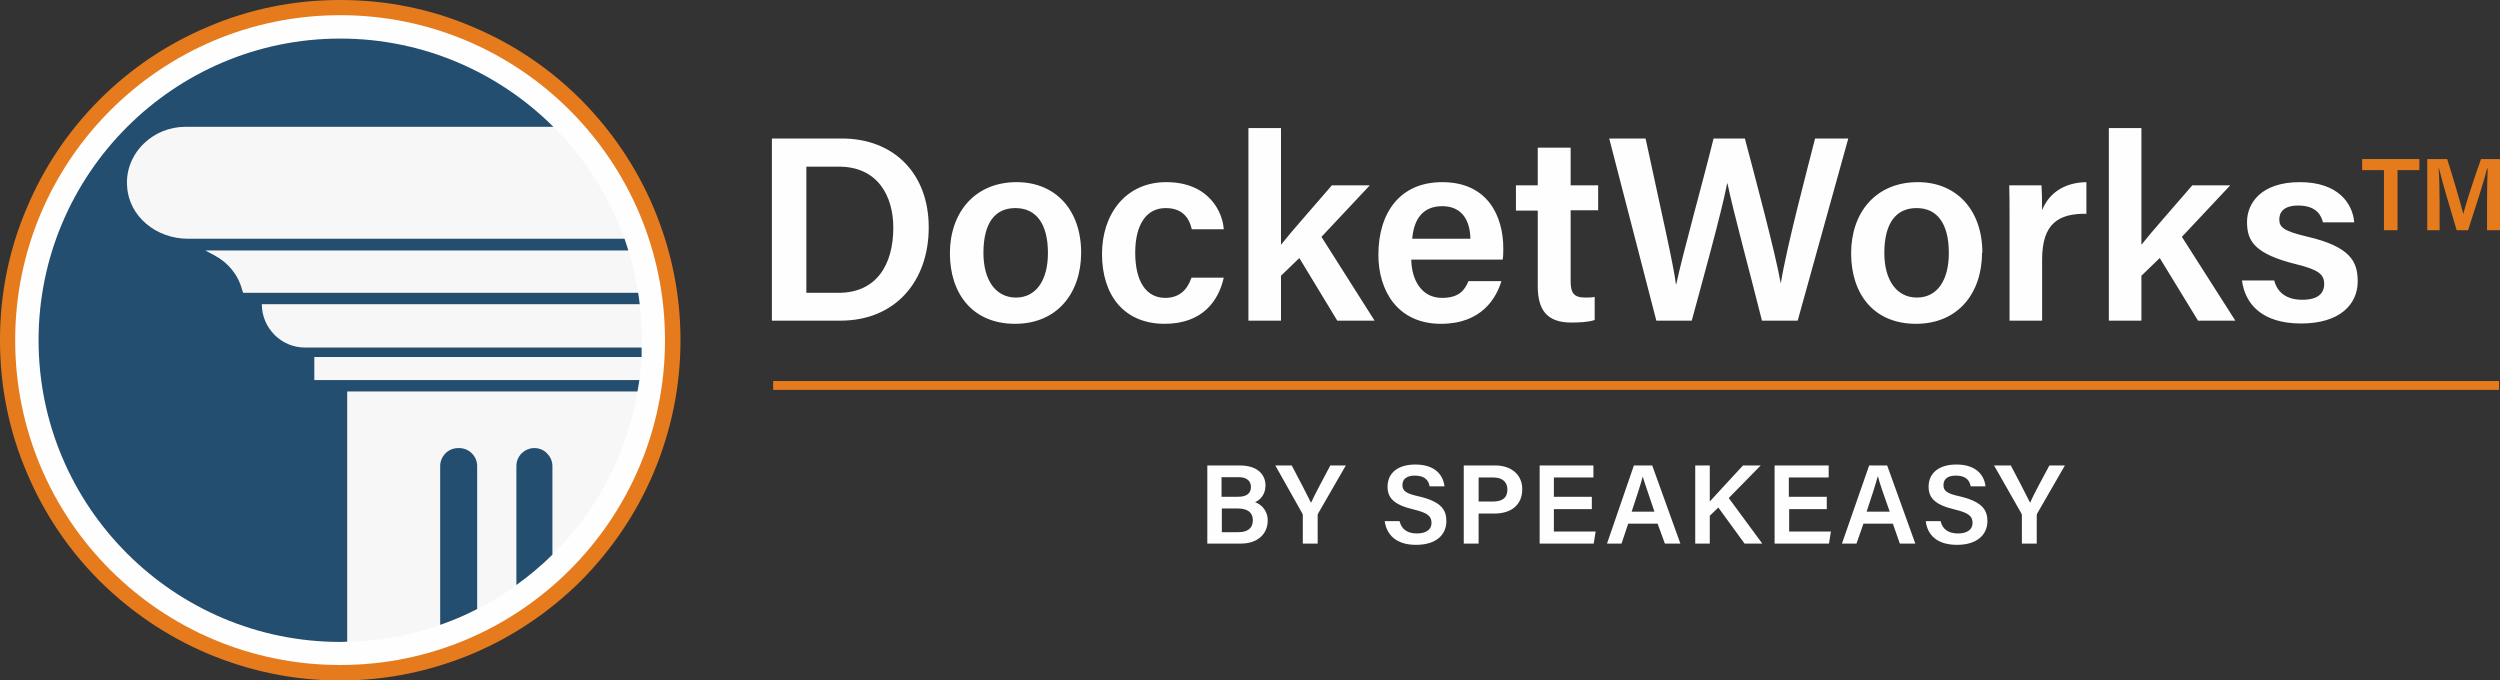 <?xml version="1.0" encoding="UTF-8"?>
<!DOCTYPE svg PUBLIC "-//W3C//DTD SVG 1.1//EN" "http://www.w3.org/Graphics/SVG/1.1/DTD/svg11.dtd">
<!-- Creator: CorelDRAW X7 -->
<svg xmlns="http://www.w3.org/2000/svg" xml:space="preserve" width="7.906in" height="2.152in" version="1.1" style="shape-rendering:geometricPrecision; text-rendering:geometricPrecision; image-rendering:optimizeQuality; fill-rule:evenodd; clip-rule:evenodd"
viewBox="0 0 7906 2152"
 xmlns:xlink="http://www.w3.org/1999/xlink">
 <rect x="0" y="0" width="7906" height="2152" fill="#333333" stroke="none"/>
 <defs>
  <style type="text/css">
   <![CDATA[
    .fil0 {fill:#FEFEFE}
    .fil3 {fill:#234E70}
    .fil1 {fill:#E57B1C}
    .fil2 {fill:#F7F7F7}
   ]]>
  </style>
 </defs>
 <g id="Layer_x0020_1">
  <g id="_344769488">
   <g>
    <path class="fil0" d="M3818 1472l103 0c57,0 81,30 81,63 0,28 -16,46 -33,53 17,6 40,24 40,58 0,44 -34,73 -84,73l-107 0 0 -247zm97 99c29,0 41,-12 41,-31 0,-20 -15,-31 -38,-31l-55 0 0 62 52 0zm-52 112l53 0c30,0 46,-13 46,-38 0,-23 -15,-37 -48,-37l-50 0 0 75 -1 0z"/>
    <path class="fil0" d="M4120 1719l0 -88c0,-3 0,-5 -2,-8l-85 -151 52 0c20,38 49,93 61,118 11,-24 41,-81 61,-118l49 0 -87 151c-1,2 -2,3 -2,7l0 89 -46 0 -1 0z"/>
    <path class="fil0" d="M4426 1648c6,26 25,39 55,39 31,0 46,-14 46,-33 0,-22 -12,-32 -57,-43 -64,-15 -82,-38 -82,-72 0,-41 30,-70 88,-70 63,0 88,34 92,69l-47 0c-3,-17 -13,-34 -47,-34 -24,0 -39,10 -39,30 0,19 12,27 53,36 72,17 86,44 86,78 0,43 -32,75 -96,75 -63,0 -93,-32 -99,-75l47 0 0 0z"/>
    <path class="fil0" d="M4629 1472l100 0c50,0 85,29 85,75 0,52 -38,77 -87,77l-51 0 0 95 -47 0 0 -247 0 0zm47 114l46 0c28,0 45,-11 45,-38 0,-26 -19,-38 -44,-38l-47 0 0 76z"/>
    <polygon class="fil0" points="5034,1610 4914,1610 4914,1681 5046,1681 5040,1719 4869,1719 4869,1472 5039,1472 5039,1510 4914,1510 4914,1571 5034,1571 5034,1609 "/>
    <path class="fil0" d="M5149 1656l-21 63 -46 0 85 -247 58 0 89 247 -49 0 -23 -63 -93 0 0 0zm83 -38c-19,-57 -31,-90 -37,-111l0 0c-6,23 -19,63 -35,111l72 0 0 0z"/>
    <path class="fil0" d="M5361 1472l46 0 0 114c17,-19 71,-77 105,-114l56 0 -101 103 106 144 -56 0 -83 -114 -27 26 0 88 -46 0 0 -247z"/>
    <polygon class="fil0" points="5777,1610 5658,1610 5658,1681 5790,1681 5784,1719 5612,1719 5612,1472 5783,1472 5783,1510 5657,1510 5657,1571 5777,1571 5777,1609 "/>
    <path class="fil0" d="M5893 1656l-22 63 -46 0 86 -247 57 0 89 247 -49 0 -22 -63 -93 0 0 0zm83 -38c-20,-57 -32,-90 -37,-111l-1 0c-6,23 -19,63 -35,111l73 0 0 0z"/>
    <path class="fil0" d="M6137 1648c6,26 25,39 55,39 31,0 46,-14 46,-33 0,-22 -12,-32 -57,-43 -64,-15 -82,-38 -82,-72 0,-41 30,-70 88,-70 63,0 88,34 92,69l-47 0c-3,-17 -13,-34 -47,-34 -24,0 -39,10 -39,30 0,19 12,27 53,36 71,17 86,44 86,78 0,43 -33,75 -96,75 -64,0 -94,-32 -99,-75l46 0 1 0z"/>
    <path class="fil0" d="M6394 1719l0 -88c0,-3 0,-5 -2,-8l-86 -151 53 0c20,38 49,93 61,118 10,-24 41,-81 61,-118l49 0 -87 151c-1,2 -2,3 -2,7l0 89 -47 0 0 0z"/>
   </g>
   <path class="fil0" d="M2441 438l221 0c165,0 275,111 275,281 0,171 -106,295 -279,295l-217 0 0 -576 0 0zm4751 449c10,39 40,61 89,61 49,0 69,-20 69,-50 0,-31 -19,-45 -87,-62 -134,-33 -157,-74 -157,-134 0,-59 44,-126 167,-126 122,0 167,68 172,127l-99 0c-5,-20 -19,-53 -78,-53 -46,0 -60,21 -60,44 0,25 15,37 87,54 138,32 161,79 161,142 0,72 -56,133 -179,133 -122,0 -177,-60 -187,-136l102 0 0 0zm-420 -113c33,-42 102,-119 161,-188l120 0 -153 163 169 265 -118 0 -121 -198 -58 56 0 142 -103 0 0 -609 103 0 0 369 0 0zm-417 -72c0,-48 0,-85 -1,-116l102 0c1,10 2,50 2,79 20,-52 68,-88 140,-89l0 100c-87,-1 -140,30 -140,144l0 194 -103 0 0 -312zm-87 97c0,127 -75,225 -209,225 -134,0 -205,-95 -205,-223 0,-128 77,-225 211,-225 123,0 204,89 204,223l-1 0zm-309 1c0,86 39,141 103,141 64,0 101,-54 101,-141 0,-92 -36,-142 -102,-142 -66,0 -102,49 -102,142l0 0zm-721 214l-149 -576 115 0c51,238 88,397 96,461l1 0c20,-95 83,-319 118,-461l99 0c31,117 97,364 113,456l1 0c19,-117 83,-357 108,-456l105 0 -160 576 -113 0c-32,-129 -91,-346 -109,-434l-1 0c-19,97 -79,312 -112,434l-112 0 0 0zm-444 -428l69 0 0 -119 104 0 0 119 87 0 0 79 -87 0 0 225c0,35 9,51 46,51 8,0 20,0 30,-2l0 73c-21,7 -51,8 -74,8 -78,0 -106,-41 -106,-115l0 -239 -69 0 0 -80 0 0zm-331 235c1,65 33,121 97,121 55,0 72,-25 84,-53l104 0c-16,53 -62,135 -191,135 -139,0 -198,-107 -198,-218 0,-132 67,-230 202,-230 144,0 193,108 193,209 0,15 0,24 -2,36l-289 0 0 0zm187 -66c-1,-57 -26,-103 -89,-103 -63,0 -90,43 -95,103l184 0zm-599 19c33,-42 102,-119 161,-188l120 0 -153 163 168 265 -118 0 -120 -198 -58 56 0 142 -103 0 0 -609 103 0 0 369 0 0zm-181 104c-16,72 -66,146 -187,146 -128,0 -198,-90 -198,-221 0,-125 74,-227 203,-227 138,0 179,98 182,149l-101 0c-9,-38 -31,-67 -83,-67 -61,0 -96,53 -96,141 0,93 36,143 95,143 45,0 70,-26 83,-64l102 0 0 0zm-451 -79c0,127 -75,225 -209,225 -134,0 -206,-95 -206,-223 0,-128 78,-225 211,-225 124,0 204,89 204,223l0 0zm-309 1c0,86 39,141 103,141 63,0 101,-54 101,-141 0,-92 -37,-142 -103,-142 -66,0 -101,49 -101,142l0 0zm-561 126l103 0c119,0 173,-88 173,-206 0,-101 -50,-193 -172,-193l-103 0 0 399 -1 0z"/>
   <polygon class="fil1" points="7540,538 7470,538 7470,503 7651,503 7651,538 7582,538 7582,728 7539,728 7539,538 "/>
   <path class="fil1" d="M7865 640c0,-40 1,-83 2,-107l-2 0c-10,42 -37,124 -60,195l-36 0c-18,-60 -46,-153 -56,-196l-1 0c2,26 3,74 3,112l0 84 -39 0 0 -225 63 0c20,63 43,142 51,174l0 0c6,-27 34,-113 56,-174l60 0 0 225 -41 0 0 -88z"/>
   <polygon class="fil1" points="2445,1233 7903,1233 7903,1205 2445,1205 "/>
   <path class="fil0" d="M1076 37c574,0 1039,465 1039,1039 0,574 -465,1039 -1039,1039 -574,0 -1039,-465 -1039,-1039 0,-574 465,-1039 1039,-1039z"/>
   <g>
    <path class="fil1" d="M1076 48c567,0 1027,460 1027,1028 0,567 -460,1027 -1027,1027 -568,0 -1028,-459 -1028,-1027 0,-568 460,-1028 1028,-1028l0 0zm0 -48c-146,0 -286,28 -419,85 -128,54 -243,131 -342,230 -99,99 -176,214 -230,342 -57,133 -85,273 -85,419 0,145 28,286 85,419 54,128 131,243 230,342 99,98 214,176 342,230 133,56 273,85 419,85 145,0 286,-29 419,-85 128,-54 243,-132 342,-230 98,-99 176,-214 230,-342 56,-133 85,-274 85,-419 0,-146 -29,-286 -85,-419 -54,-128 -132,-243 -230,-342 -99,-99 -214,-176 -342,-230 -133,-57 -274,-85 -419,-85l0 0z"/>
   </g>
   <path class="fil2" d="M2030 1076c0,-527 -427,-954 -954,-954 -527,0 -954,427 -954,954 0,527 427,954 954,954 527,0 954,-427 954,-954z"/>
   <g id="_344770112">
    <path class="fil3" d="M828 962l1195 0c-1,-12 -3,-24 -5,-36l-1249 0 -3 -8c-12,-48 -44,-87 -87,-110l-30 -16 1338 0c-2,-7 -4,-13 -6,-19 -2,-6 -4,-12 -6,-18l-1381 0c-100,0 -187,-71 -192,-166 -4,-53 18,-102 54,-136 33,-32 80,-52 131,-52l1162 0c0,0 1,0 1,0 0,0 0,0 0,0 -173,-172 -411,-279 -674,-279 -526,0 -954,428 -954,954 0,526 428,954 954,954 7,0 14,0 22,-1l0 -791 918 0c2,-12 4,-24 6,-36l-1028 0 0 -73 1035 0c0,-10 0,-20 0,-30l-1065 0c-75,0 -136,-62 -136,-137l0 0z"/>
    <path class="fil3" d="M1509 1474l0 452c-37,19 -76,36 -117,50l0 -502c0,-31 25,-57 57,-57l3 0c32,0 57,26 57,57l0 0z"/>
    <path class="fil3" d="M1747 1474l0 280c-35,35 -74,67 -114,96l0 -376c0,-32 26,-57 57,-57 15,0 30,6 40,17 10,10 17,24 17,40l0 0z"/>
   </g>
  </g>
 </g>
</svg>
